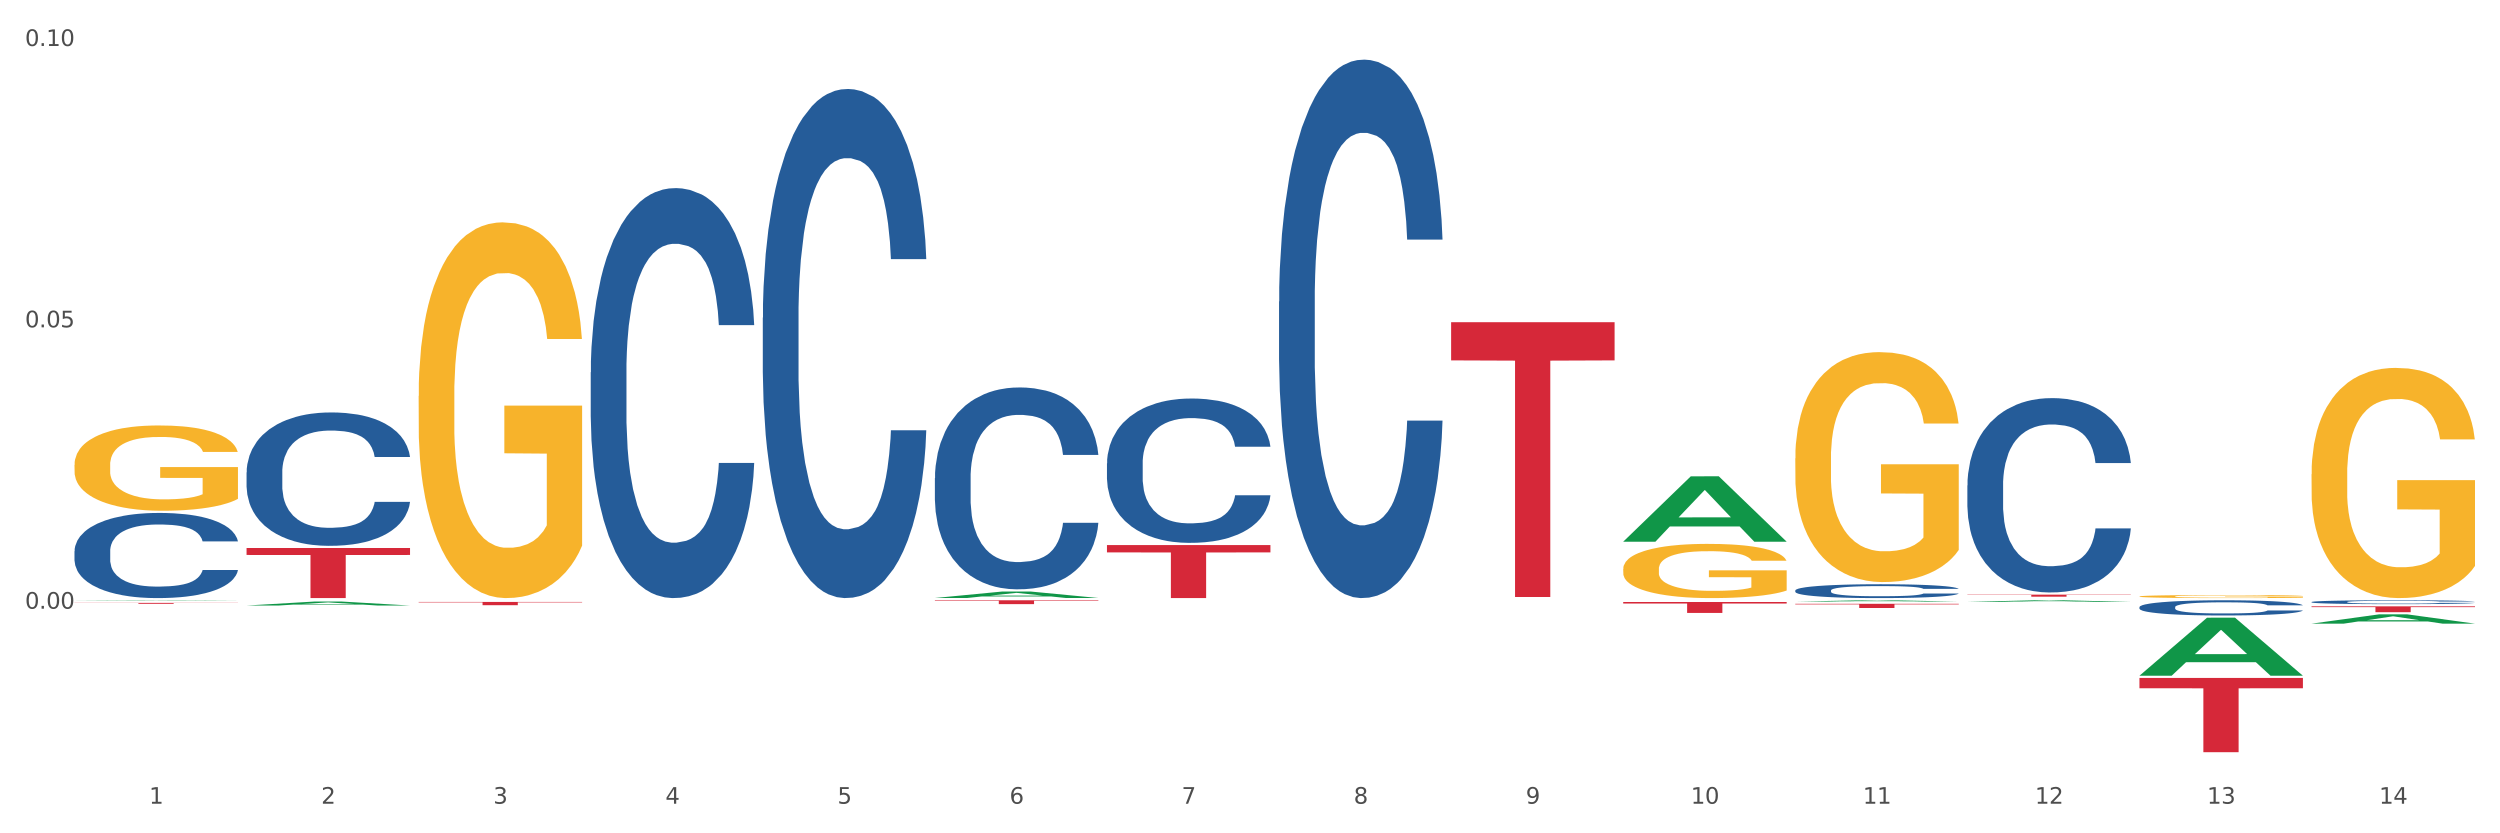 <?xml version="1.0" encoding="utf-8" standalone="no"?>
<!DOCTYPE svg PUBLIC "-//W3C//DTD SVG 1.1//EN"
  "http://www.w3.org/Graphics/SVG/1.1/DTD/svg11.dtd">
<svg xmlns:xlink="http://www.w3.org/1999/xlink" width="1080pt" height="360pt" viewBox="0 0 1080 360" xmlns="http://www.w3.org/2000/svg" version="1.1">
 <rect x="0" y="0" width="1080" height="360" fill="#333333" stroke="none"/>
 <defs>
  <style type="text/css">*{stroke-linejoin: round; stroke-linecap: butt}</style>
 </defs>
 <g id="figure_1">
  <g id="patch_1">
   <path d="M 0 360 
L 1080 360 
L 1080 0 
L 0 0 
z
" style="fill: #ffffff; stroke: #ffffff; stroke-linejoin: miter"/>
  </g>
  <g id="axes_1">
   <g id="matplotlib.axis_1">
    <g id="xtick_1">
     <g id="text_1">
      <!-- 1 -->
      <g style="fill: #4d4d4d" transform="translate(64.432 347.204) scale(0.096 -0.096)">
       <defs>
        <path id="DejaVuSans-31" d="M 794 531 
L 1825 531 
L 1825 4091 
L 703 3866 
L 703 4441 
L 1819 4666 
L 2450 4666 
L 2450 531 
L 3481 531 
L 3481 0 
L 794 0 
L 794 531 
z
" transform="scale(0.016)"/>
       </defs>
       <use xlink:href="#DejaVuSans-31"/>
      </g>
     </g>
    </g>
    <g id="xtick_2">
     <g id="text_2">
      <!-- 2 -->
      <g style="fill: #4d4d4d" transform="translate(138.771 347.204) scale(0.096 -0.096)">
       <defs>
        <path id="DejaVuSans-32" d="M 1228 531 
L 3431 531 
L 3431 0 
L 469 0 
L 469 531 
Q 828 903 1448 1529 
Q 2069 2156 2228 2338 
Q 2531 2678 2651 2914 
Q 2772 3150 2772 3378 
Q 2772 3750 2511 3984 
Q 2250 4219 1831 4219 
Q 1534 4219 1204 4116 
Q 875 4013 500 3803 
L 500 4441 
Q 881 4594 1212 4672 
Q 1544 4750 1819 4750 
Q 2544 4750 2975 4387 
Q 3406 4025 3406 3419 
Q 3406 3131 3298 2873 
Q 3191 2616 2906 2266 
Q 2828 2175 2409 1742 
Q 1991 1309 1228 531 
z
" transform="scale(0.016)"/>
       </defs>
       <use xlink:href="#DejaVuSans-32"/>
      </g>
     </g>
    </g>
    <g id="xtick_3">
     <g id="text_3">
      <!-- 3 -->
      <g style="fill: #4d4d4d" transform="translate(213.109 347.204) scale(0.096 -0.096)">
       <defs>
        <path id="DejaVuSans-33" d="M 2597 2516 
Q 3050 2419 3304 2112 
Q 3559 1806 3559 1356 
Q 3559 666 3084 287 
Q 2609 -91 1734 -91 
Q 1441 -91 1130 -33 
Q 819 25 488 141 
L 488 750 
Q 750 597 1062 519 
Q 1375 441 1716 441 
Q 2309 441 2620 675 
Q 2931 909 2931 1356 
Q 2931 1769 2642 2001 
Q 2353 2234 1838 2234 
L 1294 2234 
L 1294 2753 
L 1863 2753 
Q 2328 2753 2575 2939 
Q 2822 3125 2822 3475 
Q 2822 3834 2567 4026 
Q 2313 4219 1838 4219 
Q 1578 4219 1281 4162 
Q 984 4106 628 3988 
L 628 4550 
Q 988 4650 1302 4700 
Q 1616 4750 1894 4750 
Q 2613 4750 3031 4423 
Q 3450 4097 3450 3541 
Q 3450 3153 3228 2886 
Q 3006 2619 2597 2516 
z
" transform="scale(0.016)"/>
       </defs>
       <use xlink:href="#DejaVuSans-33"/>
      </g>
     </g>
    </g>
    <g id="xtick_4">
     <g id="text_4">
      <!-- 4 -->
      <g style="fill: #4d4d4d" transform="translate(287.448 347.204) scale(0.096 -0.096)">
       <defs>
        <path id="DejaVuSans-34" d="M 2419 4116 
L 825 1625 
L 2419 1625 
L 2419 4116 
z
M 2253 4666 
L 3047 4666 
L 3047 1625 
L 3713 1625 
L 3713 1100 
L 3047 1100 
L 3047 0 
L 2419 0 
L 2419 1100 
L 313 1100 
L 313 1709 
L 2253 4666 
z
" transform="scale(0.016)"/>
       </defs>
       <use xlink:href="#DejaVuSans-34"/>
      </g>
     </g>
    </g>
    <g id="xtick_5">
     <g id="text_5">
      <!-- 5 -->
      <g style="fill: #4d4d4d" transform="translate(361.787 347.204) scale(0.096 -0.096)">
       <defs>
        <path id="DejaVuSans-35" d="M 691 4666 
L 3169 4666 
L 3169 4134 
L 1269 4134 
L 1269 2991 
Q 1406 3038 1543 3061 
Q 1681 3084 1819 3084 
Q 2600 3084 3056 2656 
Q 3513 2228 3513 1497 
Q 3513 744 3044 326 
Q 2575 -91 1722 -91 
Q 1428 -91 1123 -41 
Q 819 9 494 109 
L 494 744 
Q 775 591 1075 516 
Q 1375 441 1709 441 
Q 2250 441 2565 725 
Q 2881 1009 2881 1497 
Q 2881 1984 2565 2268 
Q 2250 2553 1709 2553 
Q 1456 2553 1204 2497 
Q 953 2441 691 2322 
L 691 4666 
z
" transform="scale(0.016)"/>
       </defs>
       <use xlink:href="#DejaVuSans-35"/>
      </g>
     </g>
    </g>
    <g id="xtick_6">
     <g id="text_6">
      <!-- 6 -->
      <g style="fill: #4d4d4d" transform="translate(436.125 347.204) scale(0.096 -0.096)">
       <defs>
        <path id="DejaVuSans-36" d="M 2113 2584 
Q 1688 2584 1439 2293 
Q 1191 2003 1191 1497 
Q 1191 994 1439 701 
Q 1688 409 2113 409 
Q 2538 409 2786 701 
Q 3034 994 3034 1497 
Q 3034 2003 2786 2293 
Q 2538 2584 2113 2584 
z
M 3366 4563 
L 3366 3988 
Q 3128 4100 2886 4159 
Q 2644 4219 2406 4219 
Q 1781 4219 1451 3797 
Q 1122 3375 1075 2522 
Q 1259 2794 1537 2939 
Q 1816 3084 2150 3084 
Q 2853 3084 3261 2657 
Q 3669 2231 3669 1497 
Q 3669 778 3244 343 
Q 2819 -91 2113 -91 
Q 1303 -91 875 529 
Q 447 1150 447 2328 
Q 447 3434 972 4092 
Q 1497 4750 2381 4750 
Q 2619 4750 2861 4703 
Q 3103 4656 3366 4563 
z
" transform="scale(0.016)"/>
       </defs>
       <use xlink:href="#DejaVuSans-36"/>
      </g>
     </g>
    </g>
    <g id="xtick_7">
     <g id="text_7">
      <!-- 7 -->
      <g style="fill: #4d4d4d" transform="translate(510.464 347.204) scale(0.096 -0.096)">
       <defs>
        <path id="DejaVuSans-37" d="M 525 4666 
L 3525 4666 
L 3525 4397 
L 1831 0 
L 1172 0 
L 2766 4134 
L 525 4134 
L 525 4666 
z
" transform="scale(0.016)"/>
       </defs>
       <use xlink:href="#DejaVuSans-37"/>
      </g>
     </g>
    </g>
    <g id="xtick_8">
     <g id="text_8">
      <!-- 8 -->
      <g style="fill: #4d4d4d" transform="translate(584.803 347.204) scale(0.096 -0.096)">
       <defs>
        <path id="DejaVuSans-38" d="M 2034 2216 
Q 1584 2216 1326 1975 
Q 1069 1734 1069 1313 
Q 1069 891 1326 650 
Q 1584 409 2034 409 
Q 2484 409 2743 651 
Q 3003 894 3003 1313 
Q 3003 1734 2745 1975 
Q 2488 2216 2034 2216 
z
M 1403 2484 
Q 997 2584 770 2862 
Q 544 3141 544 3541 
Q 544 4100 942 4425 
Q 1341 4750 2034 4750 
Q 2731 4750 3128 4425 
Q 3525 4100 3525 3541 
Q 3525 3141 3298 2862 
Q 3072 2584 2669 2484 
Q 3125 2378 3379 2068 
Q 3634 1759 3634 1313 
Q 3634 634 3220 271 
Q 2806 -91 2034 -91 
Q 1263 -91 848 271 
Q 434 634 434 1313 
Q 434 1759 690 2068 
Q 947 2378 1403 2484 
z
M 1172 3481 
Q 1172 3119 1398 2916 
Q 1625 2713 2034 2713 
Q 2441 2713 2670 2916 
Q 2900 3119 2900 3481 
Q 2900 3844 2670 4047 
Q 2441 4250 2034 4250 
Q 1625 4250 1398 4047 
Q 1172 3844 1172 3481 
z
" transform="scale(0.016)"/>
       </defs>
       <use xlink:href="#DejaVuSans-38"/>
      </g>
     </g>
    </g>
    <g id="xtick_9">
     <g id="text_9">
      <!-- 9 -->
      <g style="fill: #4d4d4d" transform="translate(659.142 347.204) scale(0.096 -0.096)">
       <defs>
        <path id="DejaVuSans-39" d="M 703 97 
L 703 672 
Q 941 559 1184 500 
Q 1428 441 1663 441 
Q 2288 441 2617 861 
Q 2947 1281 2994 2138 
Q 2813 1869 2534 1725 
Q 2256 1581 1919 1581 
Q 1219 1581 811 2004 
Q 403 2428 403 3163 
Q 403 3881 828 4315 
Q 1253 4750 1959 4750 
Q 2769 4750 3195 4129 
Q 3622 3509 3622 2328 
Q 3622 1225 3098 567 
Q 2575 -91 1691 -91 
Q 1453 -91 1209 -44 
Q 966 3 703 97 
z
M 1959 2075 
Q 2384 2075 2632 2365 
Q 2881 2656 2881 3163 
Q 2881 3666 2632 3958 
Q 2384 4250 1959 4250 
Q 1534 4250 1286 3958 
Q 1038 3666 1038 3163 
Q 1038 2656 1286 2365 
Q 1534 2075 1959 2075 
z
" transform="scale(0.016)"/>
       </defs>
       <use xlink:href="#DejaVuSans-39"/>
      </g>
     </g>
    </g>
    <g id="xtick_10">
     <g id="text_10">
      <!-- 10 -->
      <g style="fill: #4d4d4d" transform="translate(730.426 347.204) scale(0.096 -0.096)">
       <defs>
        <path id="DejaVuSans-30" d="M 2034 4250 
Q 1547 4250 1301 3770 
Q 1056 3291 1056 2328 
Q 1056 1369 1301 889 
Q 1547 409 2034 409 
Q 2525 409 2770 889 
Q 3016 1369 3016 2328 
Q 3016 3291 2770 3770 
Q 2525 4250 2034 4250 
z
M 2034 4750 
Q 2819 4750 3233 4129 
Q 3647 3509 3647 2328 
Q 3647 1150 3233 529 
Q 2819 -91 2034 -91 
Q 1250 -91 836 529 
Q 422 1150 422 2328 
Q 422 3509 836 4129 
Q 1250 4750 2034 4750 
z
" transform="scale(0.016)"/>
       </defs>
       <use xlink:href="#DejaVuSans-31"/>
       <use xlink:href="#DejaVuSans-30" transform="translate(63.623 0)"/>
      </g>
     </g>
    </g>
    <g id="xtick_11">
     <g id="text_11">
      <!-- 11 -->
      <g style="fill: #4d4d4d" transform="translate(804.765 347.204) scale(0.096 -0.096)">
       <use xlink:href="#DejaVuSans-31"/>
       <use xlink:href="#DejaVuSans-31" transform="translate(63.623 0)"/>
      </g>
     </g>
    </g>
    <g id="xtick_12">
     <g id="text_12">
      <!-- 12 -->
      <g style="fill: #4d4d4d" transform="translate(879.104 347.204) scale(0.096 -0.096)">
       <use xlink:href="#DejaVuSans-31"/>
       <use xlink:href="#DejaVuSans-32" transform="translate(63.623 0)"/>
      </g>
     </g>
    </g>
    <g id="xtick_13">
     <g id="text_13">
      <!-- 13 -->
      <g style="fill: #4d4d4d" transform="translate(953.442 347.204) scale(0.096 -0.096)">
       <use xlink:href="#DejaVuSans-31"/>
       <use xlink:href="#DejaVuSans-33" transform="translate(63.623 0)"/>
      </g>
     </g>
    </g>
    <g id="xtick_14">
     <g id="text_14">
      <!-- 14 -->
      <g style="fill: #4d4d4d" transform="translate(1027.781 347.204) scale(0.096 -0.096)">
       <use xlink:href="#DejaVuSans-31"/>
       <use xlink:href="#DejaVuSans-34" transform="translate(63.623 0)"/>
      </g>
     </g>
    </g>
    <g id="xtick_15"/>
    <g id="xtick_16"/>
    <g id="xtick_17"/>
    <g id="xtick_18"/>
    <g id="xtick_19"/>
    <g id="xtick_20"/>
    <g id="xtick_21"/>
    <g id="xtick_22"/>
    <g id="xtick_23"/>
    <g id="xtick_24"/>
    <g id="xtick_25"/>
    <g id="xtick_26"/>
    <g id="xtick_27"/>
   </g>
   <g id="matplotlib.axis_2">
    <g id="ytick_1">
     <g id="text_15">
      <!-- 0.00 -->
      <g style="fill: #4d4d4d" transform="translate(10.8 262.96) scale(0.096 -0.096)">
       <defs>
        <path id="DejaVuSans-2e" d="M 684 794 
L 1344 794 
L 1344 0 
L 684 0 
L 684 794 
z
" transform="scale(0.016)"/>
       </defs>
       <use xlink:href="#DejaVuSans-30"/>
       <use xlink:href="#DejaVuSans-2e" transform="translate(63.623 0)"/>
       <use xlink:href="#DejaVuSans-30" transform="translate(95.41 0)"/>
       <use xlink:href="#DejaVuSans-30" transform="translate(159.033 0)"/>
      </g>
     </g>
    </g>
    <g id="ytick_2">
     <g id="text_16">
      <!-- 0.05 -->
      <g style="fill: #4d4d4d" transform="translate(10.8 141.412) scale(0.096 -0.096)">
       <use xlink:href="#DejaVuSans-30"/>
       <use xlink:href="#DejaVuSans-2e" transform="translate(63.623 0)"/>
       <use xlink:href="#DejaVuSans-30" transform="translate(95.41 0)"/>
       <use xlink:href="#DejaVuSans-35" transform="translate(159.033 0)"/>
      </g>
     </g>
    </g>
    <g id="ytick_3">
     <g id="text_17">
      <!-- 0.10 -->
      <g style="fill: #4d4d4d" transform="translate(10.8 19.864) scale(0.096 -0.096)">
       <use xlink:href="#DejaVuSans-30"/>
       <use xlink:href="#DejaVuSans-2e" transform="translate(63.623 0)"/>
       <use xlink:href="#DejaVuSans-31" transform="translate(95.41 0)"/>
       <use xlink:href="#DejaVuSans-30" transform="translate(159.033 0)"/>
      </g>
     </g>
    </g>
    <g id="ytick_4"/>
    <g id="ytick_5"/>
    <g id="ytick_6"/>
   </g>
   <g id="PolyCollection_1">
    <path d="M 32.175 259.507 
L 32.248 259.507 
L 61.37 259.313 
L 73.456 259.312 
L 102.797 259.507 
L 88.818 259.507 
L 82.484 259.462 
L 52.415 259.462 
L 52.197 259.463 
L 46.081 259.507 
L 32.175 259.507 
L 32.175 259.507 
L 56.201 259.435 
L 78.698 259.435 
L 67.559 259.354 
L 67.413 259.354 
L 67.267 259.354 
L 56.128 259.435 
L 56.201 259.435 
L 32.175 259.507 
z
" clip-path="url(#p92a535128a)" style="fill: #109648"/>
    <path d="M 255.191 160.84 
L 255.275 160.678 
L 255.275 156.149 
L 255.525 150.002 
L 256.443 138.679 
L 257.612 130.106 
L 259.615 120.077 
L 260.701 115.872 
L 262.12 111.181 
L 265.041 103.578 
L 268.381 97.108 
L 270.718 93.549 
L 272.471 91.285 
L 276.394 87.241 
L 278.648 85.462 
L 280.986 84.006 
L 282.989 83.035 
L 286.328 81.903 
L 288.999 81.418 
L 292.088 81.256 
L 294.676 81.418 
L 298.098 82.065 
L 303.107 84.006 
L 305.027 85.138 
L 307.615 87.079 
L 310.286 89.667 
L 312.457 92.255 
L 314.961 95.976 
L 317.549 100.828 
L 320.053 106.975 
L 321.806 112.637 
L 323.225 118.622 
L 324.477 125.901 
L 325.396 133.827 
L 325.813 140.459 
L 310.537 140.459 
L 310.119 134.474 
L 309.284 128.003 
L 308.45 123.636 
L 307.531 120.077 
L 306.112 116.033 
L 304.86 113.445 
L 302.773 110.372 
L 300.853 108.431 
L 299.267 107.299 
L 297.347 106.328 
L 293.257 105.358 
L 290.335 105.358 
L 288.499 105.681 
L 286.245 106.49 
L 284.325 107.622 
L 282.071 109.563 
L 280.318 111.666 
L 278.565 114.416 
L 277.563 116.357 
L 276.06 119.916 
L 275.059 122.827 
L 273.723 127.842 
L 272.972 131.4 
L 271.636 140.62 
L 271.052 147.414 
L 270.801 152.105 
L 270.634 157.281 
L 270.634 182.515 
L 271.135 193.838 
L 271.553 198.691 
L 272.22 204.19 
L 273.473 211.307 
L 275.309 218.263 
L 277.229 223.277 
L 278.815 226.351 
L 280.318 228.615 
L 281.82 230.395 
L 283.657 232.012 
L 285.159 232.983 
L 287.413 233.953 
L 290.085 234.438 
L 292.172 234.438 
L 296.429 233.63 
L 298.349 232.821 
L 300.185 231.689 
L 302.189 229.909 
L 303.775 227.968 
L 304.693 226.512 
L 306.196 223.439 
L 307.364 220.204 
L 308.366 216.484 
L 309.034 213.249 
L 309.785 208.396 
L 310.37 202.896 
L 310.537 199.985 
L 325.813 199.985 
L 325.479 205.808 
L 324.895 211.469 
L 323.726 219.072 
L 322.808 223.439 
L 321.389 228.777 
L 319.886 233.306 
L 317.799 238.321 
L 315.879 242.041 
L 313.876 245.276 
L 311.705 248.188 
L 307.782 252.232 
L 306.363 253.364 
L 303.358 255.305 
L 301.02 256.437 
L 297.598 257.569 
L 294.092 258.217 
L 290.419 258.378 
L 287.163 258.055 
L 283.573 257.084 
L 281.32 256.114 
L 278.815 254.658 
L 275.893 252.393 
L 273.139 249.643 
L 270.551 246.408 
L 268.13 242.688 
L 265.876 238.482 
L 262.955 231.527 
L 260.784 224.733 
L 259.198 218.425 
L 258.113 213.087 
L 257.028 206.293 
L 256.443 201.602 
L 255.525 190.279 
L 255.191 179.765 
L 255.191 160.84 
z
" clip-path="url(#p92a535128a)" style="fill: #255c99"/>
    <path d="M 329.53 137.255 
L 329.613 137.054 
L 329.613 131.43 
L 329.864 123.798 
L 330.782 109.738 
L 331.951 99.093 
L 333.954 86.641 
L 335.039 81.418 
L 336.458 75.594 
L 339.38 66.154 
L 342.719 58.12 
L 345.057 53.701 
L 346.81 50.889 
L 350.733 45.868 
L 352.987 43.658 
L 355.324 41.851 
L 357.328 40.646 
L 360.667 39.24 
L 363.338 38.637 
L 366.427 38.436 
L 369.015 38.637 
L 372.437 39.441 
L 377.446 41.851 
L 379.366 43.257 
L 381.954 45.667 
L 384.625 48.881 
L 386.795 52.094 
L 389.3 56.714 
L 391.887 62.739 
L 394.392 70.372 
L 396.145 77.401 
L 397.564 84.833 
L 398.816 93.871 
L 399.734 103.713 
L 400.152 111.948 
L 384.875 111.948 
L 384.458 104.516 
L 383.623 96.482 
L 382.788 91.059 
L 381.87 86.641 
L 380.451 81.619 
L 379.199 78.406 
L 377.112 74.59 
L 375.192 72.179 
L 373.606 70.773 
L 371.686 69.568 
L 367.595 68.363 
L 364.674 68.363 
L 362.837 68.765 
L 360.583 69.769 
L 358.663 71.175 
L 356.41 73.585 
L 354.656 76.196 
L 352.903 79.611 
L 351.902 82.021 
L 350.399 86.44 
L 349.397 90.055 
L 348.062 96.281 
L 347.31 100.7 
L 345.975 112.149 
L 345.391 120.584 
L 345.14 126.409 
L 344.973 132.836 
L 344.973 164.169 
L 345.474 178.229 
L 345.891 184.254 
L 346.559 191.083 
L 347.811 199.921 
L 349.648 208.557 
L 351.568 214.784 
L 353.154 218.6 
L 354.656 221.412 
L 356.159 223.621 
L 357.996 225.629 
L 359.498 226.835 
L 361.752 228.04 
L 364.423 228.642 
L 366.51 228.642 
L 370.768 227.638 
L 372.688 226.634 
L 374.524 225.228 
L 376.528 223.018 
L 378.114 220.608 
L 379.032 218.801 
L 380.534 214.984 
L 381.703 210.967 
L 382.705 206.348 
L 383.373 202.331 
L 384.124 196.305 
L 384.708 189.476 
L 384.875 185.861 
L 400.152 185.861 
L 399.818 193.092 
L 399.233 200.121 
L 398.065 209.561 
L 397.146 214.984 
L 395.727 221.612 
L 394.225 227.236 
L 392.138 233.463 
L 390.218 238.082 
L 388.214 242.099 
L 386.044 245.715 
L 382.121 250.736 
L 380.701 252.142 
L 377.696 254.552 
L 375.359 255.958 
L 371.936 257.364 
L 368.43 258.167 
L 364.757 258.368 
L 361.502 257.966 
L 357.912 256.761 
L 355.658 255.556 
L 353.154 253.749 
L 350.232 250.937 
L 347.477 247.522 
L 344.89 243.505 
L 342.469 238.886 
L 340.215 233.664 
L 337.293 225.027 
L 335.123 216.591 
L 333.537 208.758 
L 332.452 202.13 
L 331.366 193.694 
L 330.782 187.869 
L 329.864 173.81 
L 329.53 160.755 
L 329.53 137.255 
z
" clip-path="url(#p92a535128a)" style="fill: #255c99"/>
    <path d="M 403.869 206.566 
L 403.952 206.487 
L 403.952 204.256 
L 404.202 201.23 
L 405.121 195.654 
L 406.289 191.433 
L 408.293 186.494 
L 409.378 184.424 
L 410.797 182.114 
L 413.719 178.37 
L 417.058 175.184 
L 419.395 173.432 
L 421.148 172.317 
L 425.072 170.325 
L 427.326 169.449 
L 429.663 168.732 
L 431.666 168.255 
L 435.006 167.697 
L 437.677 167.458 
L 440.766 167.378 
L 443.353 167.458 
L 446.776 167.777 
L 451.785 168.732 
L 453.704 169.29 
L 456.292 170.246 
L 458.964 171.52 
L 461.134 172.795 
L 463.638 174.627 
L 466.226 177.016 
L 468.73 180.043 
L 470.483 182.831 
L 471.903 185.778 
L 473.155 189.362 
L 474.073 193.265 
L 474.49 196.53 
L 459.214 196.53 
L 458.797 193.583 
L 457.962 190.397 
L 457.127 188.247 
L 456.209 186.494 
L 454.79 184.503 
L 453.538 183.229 
L 451.451 181.715 
L 449.531 180.76 
L 447.945 180.202 
L 446.025 179.724 
L 441.934 179.246 
L 439.012 179.246 
L 437.176 179.406 
L 434.922 179.804 
L 433.002 180.361 
L 430.748 181.317 
L 428.995 182.353 
L 427.242 183.707 
L 426.24 184.663 
L 424.738 186.415 
L 423.736 187.849 
L 422.401 190.318 
L 421.649 192.07 
L 420.314 196.61 
L 419.729 199.955 
L 419.479 202.265 
L 419.312 204.814 
L 419.312 217.239 
L 419.813 222.815 
L 420.23 225.204 
L 420.898 227.913 
L 422.15 231.417 
L 423.987 234.842 
L 425.907 237.311 
L 427.493 238.825 
L 428.995 239.94 
L 430.498 240.816 
L 432.334 241.612 
L 433.837 242.09 
L 436.091 242.568 
L 438.762 242.807 
L 440.849 242.807 
L 445.106 242.409 
L 447.026 242.011 
L 448.863 241.453 
L 450.866 240.577 
L 452.452 239.621 
L 453.371 238.904 
L 454.873 237.391 
L 456.042 235.798 
L 457.044 233.966 
L 457.711 232.373 
L 458.463 229.983 
L 459.047 227.275 
L 459.214 225.842 
L 474.49 225.842 
L 474.156 228.709 
L 473.572 231.497 
L 472.403 235.24 
L 471.485 237.391 
L 470.066 240.019 
L 468.563 242.25 
L 466.477 244.719 
L 464.557 246.551 
L 462.553 248.144 
L 460.383 249.577 
L 456.459 251.569 
L 455.04 252.126 
L 452.035 253.082 
L 449.698 253.64 
L 446.275 254.197 
L 442.769 254.516 
L 439.096 254.595 
L 435.84 254.436 
L 432.251 253.958 
L 429.997 253.48 
L 427.493 252.763 
L 424.571 251.648 
L 421.816 250.294 
L 419.228 248.701 
L 416.808 246.869 
L 414.554 244.798 
L 411.632 241.373 
L 409.462 238.028 
L 407.875 234.922 
L 406.79 232.293 
L 405.705 228.948 
L 405.121 226.638 
L 404.202 221.063 
L 403.869 215.885 
L 403.869 206.566 
z
" clip-path="url(#p92a535128a)" style="fill: #255c99"/>
    <path d="M 478.207 200.178 
L 478.291 200.121 
L 478.291 198.526 
L 478.541 196.362 
L 479.459 192.376 
L 480.628 189.357 
L 482.632 185.826 
L 483.717 184.345 
L 485.136 182.694 
L 488.058 180.017 
L 491.397 177.739 
L 493.734 176.486 
L 495.487 175.688 
L 499.41 174.265 
L 501.664 173.638 
L 504.002 173.126 
L 506.005 172.784 
L 509.344 172.385 
L 512.016 172.214 
L 515.104 172.157 
L 517.692 172.214 
L 521.115 172.442 
L 526.123 173.126 
L 528.043 173.524 
L 530.631 174.208 
L 533.302 175.119 
L 535.473 176.03 
L 537.977 177.34 
L 540.565 179.049 
L 543.069 181.213 
L 544.822 183.206 
L 546.241 185.313 
L 547.493 187.876 
L 548.412 190.667 
L 548.829 193.002 
L 533.553 193.002 
L 533.135 190.895 
L 532.301 188.617 
L 531.466 187.079 
L 530.548 185.826 
L 529.128 184.402 
L 527.876 183.491 
L 525.789 182.409 
L 523.869 181.725 
L 522.283 181.327 
L 520.363 180.985 
L 516.273 180.643 
L 513.351 180.643 
L 511.515 180.757 
L 509.261 181.042 
L 507.341 181.441 
L 505.087 182.124 
L 503.334 182.864 
L 501.581 183.833 
L 500.579 184.516 
L 499.077 185.769 
L 498.075 186.794 
L 496.739 188.56 
L 495.988 189.813 
L 494.652 193.059 
L 494.068 195.451 
L 493.818 197.103 
L 493.651 198.925 
L 493.651 207.81 
L 494.151 211.796 
L 494.569 213.505 
L 495.237 215.441 
L 496.489 217.947 
L 498.325 220.396 
L 500.245 222.162 
L 501.831 223.244 
L 503.334 224.041 
L 504.837 224.668 
L 506.673 225.237 
L 508.176 225.579 
L 510.429 225.921 
L 513.101 226.092 
L 515.188 226.092 
L 519.445 225.807 
L 521.365 225.522 
L 523.202 225.123 
L 525.205 224.497 
L 526.791 223.813 
L 527.709 223.301 
L 529.212 222.219 
L 530.381 221.08 
L 531.382 219.77 
L 532.05 218.631 
L 532.801 216.922 
L 533.386 214.986 
L 533.553 213.961 
L 548.829 213.961 
L 548.495 216.011 
L 547.911 218.004 
L 546.742 220.681 
L 545.824 222.219 
L 544.405 224.098 
L 542.902 225.693 
L 540.815 227.458 
L 538.895 228.768 
L 536.892 229.907 
L 534.721 230.933 
L 530.798 232.356 
L 529.379 232.755 
L 526.374 233.438 
L 524.036 233.837 
L 520.614 234.236 
L 517.108 234.464 
L 513.435 234.521 
L 510.179 234.407 
L 506.59 234.065 
L 504.336 233.723 
L 501.831 233.211 
L 498.91 232.413 
L 496.155 231.445 
L 493.567 230.306 
L 491.146 228.996 
L 488.892 227.515 
L 485.971 225.066 
L 483.8 222.674 
L 482.214 220.453 
L 481.129 218.574 
L 480.044 216.182 
L 479.459 214.53 
L 478.541 210.543 
L 478.207 206.842 
L 478.207 200.178 
z
" clip-path="url(#p92a535128a)" style="fill: #255c99"/>
    <path d="M 552.546 130.279 
L 552.629 130.066 
L 552.629 124.118 
L 552.88 116.045 
L 553.798 101.175 
L 554.967 89.916 
L 556.97 76.744 
L 558.055 71.221 
L 559.475 65.06 
L 562.396 55.076 
L 565.735 46.578 
L 568.073 41.905 
L 569.826 38.931 
L 573.749 33.62 
L 576.003 31.283 
L 578.34 29.371 
L 580.344 28.096 
L 583.683 26.609 
L 586.354 25.972 
L 589.443 25.759 
L 592.031 25.972 
L 595.453 26.822 
L 600.462 29.371 
L 602.382 30.858 
L 604.97 33.407 
L 607.641 36.806 
L 609.811 40.205 
L 612.316 45.091 
L 614.903 51.464 
L 617.408 59.537 
L 619.161 66.972 
L 620.58 74.832 
L 621.832 84.392 
L 622.75 94.802 
L 623.168 103.512 
L 607.891 103.512 
L 607.474 95.651 
L 606.639 87.154 
L 605.804 81.418 
L 604.886 76.744 
L 603.467 71.434 
L 602.215 68.035 
L 600.128 63.998 
L 598.208 61.449 
L 596.622 59.962 
L 594.702 58.687 
L 590.612 57.413 
L 587.69 57.413 
L 585.853 57.838 
L 583.6 58.9 
L 581.68 60.387 
L 579.426 62.936 
L 577.673 65.698 
L 575.92 69.309 
L 574.918 71.858 
L 573.415 76.532 
L 572.414 80.356 
L 571.078 86.941 
L 570.327 91.615 
L 568.991 103.724 
L 568.407 112.646 
L 568.156 118.807 
L 567.989 125.605 
L 567.989 158.745 
L 568.49 173.616 
L 568.908 179.989 
L 569.575 187.212 
L 570.827 196.559 
L 572.664 205.694 
L 574.584 212.279 
L 576.17 216.316 
L 577.673 219.29 
L 579.175 221.627 
L 581.012 223.751 
L 582.514 225.026 
L 584.768 226.3 
L 587.439 226.938 
L 589.526 226.938 
L 593.784 225.875 
L 595.704 224.813 
L 597.54 223.326 
L 599.544 220.989 
L 601.13 218.44 
L 602.048 216.528 
L 603.551 212.492 
L 604.719 208.243 
L 605.721 203.357 
L 606.389 199.108 
L 607.14 192.735 
L 607.724 185.512 
L 607.891 181.688 
L 623.168 181.688 
L 622.834 189.336 
L 622.249 196.771 
L 621.081 206.756 
L 620.163 212.492 
L 618.743 219.502 
L 617.241 225.45 
L 615.154 232.036 
L 613.234 236.922 
L 611.23 241.171 
L 609.06 244.995 
L 605.137 250.306 
L 603.718 251.793 
L 600.712 254.342 
L 598.375 255.829 
L 594.952 257.316 
L 591.446 258.166 
L 587.773 258.378 
L 584.518 257.953 
L 580.928 256.679 
L 578.674 255.404 
L 576.17 253.492 
L 573.248 250.518 
L 570.494 246.907 
L 567.906 242.658 
L 565.485 237.772 
L 563.231 232.248 
L 560.309 223.114 
L 558.139 214.191 
L 556.553 205.906 
L 555.468 198.896 
L 554.382 189.973 
L 553.798 183.813 
L 552.88 168.942 
L 552.546 155.134 
L 552.546 130.279 
z
" clip-path="url(#p92a535128a)" style="fill: #255c99"/>
    <path d="M 775.562 255.08 
L 775.646 255.074 
L 775.646 254.921 
L 775.896 254.713 
L 776.814 254.33 
L 777.983 254.04 
L 779.986 253.701 
L 781.072 253.559 
L 782.491 253.4 
L 785.412 253.143 
L 788.752 252.924 
L 791.089 252.804 
L 792.842 252.727 
L 796.765 252.591 
L 799.019 252.531 
L 801.357 252.481 
L 803.36 252.448 
L 806.699 252.41 
L 809.37 252.394 
L 812.459 252.388 
L 815.047 252.394 
L 818.469 252.416 
L 823.478 252.481 
L 825.398 252.52 
L 827.986 252.585 
L 830.657 252.673 
L 832.828 252.76 
L 835.332 252.886 
L 837.92 253.05 
L 840.424 253.258 
L 842.177 253.45 
L 843.596 253.652 
L 844.848 253.898 
L 845.766 254.166 
L 846.184 254.39 
L 830.908 254.39 
L 830.49 254.188 
L 829.655 253.969 
L 828.821 253.821 
L 827.902 253.701 
L 826.483 253.564 
L 825.231 253.477 
L 823.144 253.373 
L 821.224 253.307 
L 819.638 253.269 
L 817.718 253.236 
L 813.628 253.203 
L 810.706 253.203 
L 808.87 253.214 
L 806.616 253.242 
L 804.696 253.28 
L 802.442 253.346 
L 800.689 253.417 
L 798.936 253.51 
L 797.934 253.575 
L 796.431 253.696 
L 795.43 253.794 
L 794.094 253.964 
L 793.343 254.084 
L 792.007 254.396 
L 791.423 254.626 
L 791.172 254.784 
L 791.005 254.959 
L 791.005 255.813 
L 791.506 256.196 
L 791.924 256.36 
L 792.591 256.546 
L 793.844 256.786 
L 795.68 257.022 
L 797.6 257.191 
L 799.186 257.295 
L 800.689 257.372 
L 802.191 257.432 
L 804.028 257.487 
L 805.53 257.519 
L 807.784 257.552 
L 810.456 257.569 
L 812.543 257.569 
L 816.8 257.541 
L 818.72 257.514 
L 820.556 257.476 
L 822.56 257.415 
L 824.146 257.35 
L 825.064 257.301 
L 826.567 257.197 
L 827.735 257.087 
L 828.737 256.961 
L 829.405 256.852 
L 830.156 256.688 
L 830.741 256.502 
L 830.908 256.403 
L 846.184 256.403 
L 845.85 256.6 
L 845.266 256.792 
L 844.097 257.049 
L 843.179 257.197 
L 841.76 257.377 
L 840.257 257.53 
L 838.17 257.7 
L 836.25 257.826 
L 834.247 257.935 
L 832.076 258.034 
L 828.153 258.17 
L 826.734 258.209 
L 823.728 258.274 
L 821.391 258.313 
L 817.969 258.351 
L 814.463 258.373 
L 810.79 258.378 
L 807.534 258.367 
L 803.944 258.335 
L 801.69 258.302 
L 799.186 258.252 
L 796.264 258.176 
L 793.51 258.083 
L 790.922 257.973 
L 788.501 257.848 
L 786.247 257.705 
L 783.325 257.47 
L 781.155 257.24 
L 779.569 257.027 
L 778.484 256.847 
L 777.399 256.617 
L 776.814 256.458 
L 775.896 256.075 
L 775.562 255.72 
L 775.562 255.08 
z
" clip-path="url(#p92a535128a)" style="fill: #255c99"/>
    <path d="M 849.901 209.711 
L 849.984 209.634 
L 849.984 207.487 
L 850.235 204.573 
L 851.153 199.205 
L 852.322 195.141 
L 854.325 190.387 
L 855.41 188.393 
L 856.829 186.169 
L 859.751 182.565 
L 863.09 179.497 
L 865.428 177.81 
L 867.181 176.737 
L 871.104 174.819 
L 873.358 173.976 
L 875.695 173.286 
L 877.699 172.826 
L 881.038 172.289 
L 883.709 172.059 
L 886.798 171.982 
L 889.386 172.059 
L 892.808 172.366 
L 897.817 173.286 
L 899.737 173.823 
L 902.325 174.743 
L 904.996 175.97 
L 907.166 177.197 
L 909.671 178.96 
L 912.258 181.261 
L 914.763 184.175 
L 916.516 186.859 
L 917.935 189.696 
L 919.187 193.147 
L 920.105 196.905 
L 920.523 200.049 
L 905.246 200.049 
L 904.829 197.211 
L 903.994 194.144 
L 903.159 192.074 
L 902.241 190.387 
L 900.822 188.469 
L 899.57 187.242 
L 897.483 185.785 
L 895.563 184.865 
L 893.977 184.328 
L 892.057 183.868 
L 887.966 183.408 
L 885.045 183.408 
L 883.208 183.562 
L 880.954 183.945 
L 879.034 184.482 
L 876.78 185.402 
L 875.027 186.399 
L 873.274 187.703 
L 872.273 188.623 
L 870.77 190.31 
L 869.768 191.69 
L 868.433 194.067 
L 867.681 195.754 
L 866.346 200.126 
L 865.761 203.346 
L 865.511 205.57 
L 865.344 208.024 
L 865.344 219.987 
L 865.845 225.355 
L 866.262 227.655 
L 866.93 230.263 
L 868.182 233.637 
L 870.019 236.934 
L 871.939 239.312 
L 873.525 240.769 
L 875.027 241.842 
L 876.53 242.686 
L 878.367 243.453 
L 879.869 243.913 
L 882.123 244.373 
L 884.794 244.603 
L 886.881 244.603 
L 891.139 244.219 
L 893.059 243.836 
L 894.895 243.299 
L 896.899 242.456 
L 898.485 241.535 
L 899.403 240.845 
L 900.905 239.388 
L 902.074 237.855 
L 903.076 236.091 
L 903.744 234.557 
L 904.495 232.257 
L 905.079 229.649 
L 905.246 228.269 
L 920.523 228.269 
L 920.189 231.03 
L 919.604 233.714 
L 918.436 237.318 
L 917.517 239.388 
L 916.098 241.919 
L 914.596 244.066 
L 912.509 246.443 
L 910.589 248.207 
L 908.585 249.741 
L 906.415 251.121 
L 902.491 253.038 
L 901.072 253.575 
L 898.067 254.495 
L 895.73 255.032 
L 892.307 255.569 
L 888.801 255.876 
L 885.128 255.952 
L 881.873 255.799 
L 878.283 255.339 
L 876.029 254.879 
L 873.525 254.188 
L 870.603 253.115 
L 867.848 251.811 
L 865.261 250.278 
L 862.84 248.514 
L 860.586 246.52 
L 857.664 243.223 
L 855.494 240.002 
L 853.908 237.011 
L 852.823 234.48 
L 851.737 231.26 
L 851.153 229.036 
L 850.235 223.668 
L 849.901 218.683 
L 849.901 209.711 
z
" clip-path="url(#p92a535128a)" style="fill: #255c99"/>
    <path d="M 32.175 200.827 
L 32.258 200.793 
L 32.258 199.581 
L 32.425 198.538 
L 33.259 196.014 
L 34.51 193.927 
L 35.427 192.816 
L 36.344 191.907 
L 37.428 190.999 
L 38.762 190.056 
L 41.18 188.676 
L 42.681 187.969 
L 44.515 187.229 
L 47.85 186.152 
L 50.268 185.546 
L 52.77 185.041 
L 56.855 184.435 
L 59.523 184.166 
L 62.358 183.964 
L 65.777 183.829 
L 68.361 183.796 
L 74.031 183.897 
L 78.867 184.2 
L 81.202 184.435 
L 84.203 184.839 
L 85.788 185.108 
L 88.372 185.647 
L 91.04 186.354 
L 92.875 186.96 
L 95.626 188.104 
L 97.711 189.248 
L 99.628 190.662 
L 100.629 191.638 
L 101.379 192.547 
L 102.046 193.59 
L 102.713 195.24 
L 87.705 195.24 
L 87.122 194.062 
L 86.204 192.951 
L 84.87 191.874 
L 83.703 191.201 
L 81.702 190.359 
L 79.868 189.821 
L 77.95 189.417 
L 75.615 189.08 
L 73.781 188.912 
L 71.196 188.777 
L 66.11 188.811 
L 62.692 189.08 
L 60.357 189.417 
L 58.856 189.72 
L 57.522 190.056 
L 56.021 190.527 
L 54.27 191.234 
L 53.02 191.874 
L 51.769 192.682 
L 50.768 193.489 
L 49.851 194.432 
L 49.101 195.442 
L 48.517 196.485 
L 48.017 197.764 
L 47.6 199.884 
L 47.6 204.496 
L 47.767 205.539 
L 48.184 206.919 
L 48.684 207.962 
L 49.518 209.208 
L 50.268 210.049 
L 51.686 211.261 
L 53.27 212.271 
L 54.52 212.91 
L 55.771 213.449 
L 57.939 214.189 
L 60.357 214.795 
L 62.441 215.165 
L 65.276 215.502 
L 67.194 215.636 
L 68.862 215.704 
L 72.947 215.704 
L 75.865 215.603 
L 79.117 215.367 
L 81.619 215.064 
L 83.703 214.694 
L 86.038 214.088 
L 87.538 213.516 
L 87.538 206.481 
L 69.195 206.448 
L 69.195 201.769 
L 102.797 201.769 
L 102.797 215.502 
L 101.379 216.209 
L 99.795 216.848 
L 98.128 217.42 
L 95.626 218.127 
L 92.625 218.8 
L 89.956 219.271 
L 87.122 219.675 
L 83.786 220.046 
L 79.451 220.382 
L 76.783 220.517 
L 73.447 220.618 
L 69.529 220.651 
L 66.11 220.584 
L 62.775 220.416 
L 59.273 220.113 
L 55.855 219.675 
L 53.27 219.238 
L 50.685 218.699 
L 47.934 217.992 
L 45.766 217.319 
L 44.098 216.713 
L 42.264 215.939 
L 40.263 214.93 
L 38.762 214.021 
L 37.428 213.078 
L 36.01 211.867 
L 35.01 210.823 
L 34.009 209.511 
L 33.426 208.535 
L 32.759 207.02 
L 32.258 204.899 
L 32.175 200.827 
z
" clip-path="url(#p92a535128a)" style="fill: #f7b32b"/>
    <path d="M 998.578 260.068 
L 998.662 260.066 
L 998.662 260.023 
L 998.912 259.965 
L 999.83 259.857 
L 1000.999 259.776 
L 1003.003 259.681 
L 1004.088 259.641 
L 1005.507 259.596 
L 1008.429 259.524 
L 1011.768 259.463 
L 1014.105 259.429 
L 1015.858 259.408 
L 1019.781 259.369 
L 1022.035 259.352 
L 1024.373 259.339 
L 1026.376 259.329 
L 1029.715 259.319 
L 1032.387 259.314 
L 1035.475 259.312 
L 1038.063 259.314 
L 1041.486 259.32 
L 1046.494 259.339 
L 1048.414 259.349 
L 1051.002 259.368 
L 1053.673 259.392 
L 1055.844 259.417 
L 1058.348 259.452 
L 1060.936 259.498 
L 1063.44 259.557 
L 1065.193 259.61 
L 1066.612 259.667 
L 1067.864 259.736 
L 1068.783 259.811 
L 1069.2 259.874 
L 1053.924 259.874 
L 1053.506 259.817 
L 1052.671 259.756 
L 1051.837 259.715 
L 1050.918 259.681 
L 1049.499 259.642 
L 1048.247 259.618 
L 1046.16 259.589 
L 1044.24 259.57 
L 1042.654 259.56 
L 1040.734 259.55 
L 1036.644 259.541 
L 1033.722 259.541 
L 1031.886 259.544 
L 1029.632 259.552 
L 1027.712 259.563 
L 1025.458 259.581 
L 1023.705 259.601 
L 1021.952 259.627 
L 1020.95 259.646 
L 1019.448 259.679 
L 1018.446 259.707 
L 1017.11 259.755 
L 1016.359 259.788 
L 1015.023 259.876 
L 1014.439 259.94 
L 1014.188 259.985 
L 1014.022 260.034 
L 1014.022 260.273 
L 1014.522 260.381 
L 1014.94 260.427 
L 1015.608 260.479 
L 1016.86 260.547 
L 1018.696 260.613 
L 1020.616 260.66 
L 1022.202 260.689 
L 1023.705 260.711 
L 1025.207 260.728 
L 1027.044 260.743 
L 1028.547 260.752 
L 1030.8 260.761 
L 1033.472 260.766 
L 1035.559 260.766 
L 1039.816 260.758 
L 1041.736 260.751 
L 1043.572 260.74 
L 1045.576 260.723 
L 1047.162 260.705 
L 1048.08 260.691 
L 1049.583 260.662 
L 1050.752 260.631 
L 1051.753 260.596 
L 1052.421 260.565 
L 1053.172 260.519 
L 1053.757 260.467 
L 1053.924 260.439 
L 1069.2 260.439 
L 1068.866 260.494 
L 1068.282 260.548 
L 1067.113 260.62 
L 1066.195 260.662 
L 1064.776 260.712 
L 1063.273 260.755 
L 1061.186 260.803 
L 1059.266 260.838 
L 1057.263 260.869 
L 1055.092 260.897 
L 1051.169 260.935 
L 1049.75 260.946 
L 1046.745 260.964 
L 1044.407 260.975 
L 1040.985 260.986 
L 1037.479 260.992 
L 1033.806 260.993 
L 1030.55 260.99 
L 1026.96 260.981 
L 1024.707 260.972 
L 1022.202 260.958 
L 1019.281 260.936 
L 1016.526 260.91 
L 1013.938 260.88 
L 1011.517 260.844 
L 1009.263 260.804 
L 1006.342 260.738 
L 1004.171 260.674 
L 1002.585 260.614 
L 1001.5 260.563 
L 1000.415 260.499 
L 999.83 260.454 
L 998.912 260.347 
L 998.578 260.247 
L 998.578 260.068 
z
" clip-path="url(#p92a535128a)" style="fill: #255c99"/>
    <path d="M 998.578 261.927 
L 1069.2 261.927 
L 1069.2 262.279 
L 1041.42 262.281 
L 1041.42 264.456 
L 1026.191 264.456 
L 1026.191 262.281 
L 998.578 262.279 
L 998.578 261.93 
L 998.578 261.927 
z
" clip-path="url(#p92a535128a)" style="fill: #d62839"/>
    <path d="M 924.24 292.862 
L 994.861 292.862 
L 994.861 297.321 
L 967.081 297.351 
L 967.081 324.95 
L 951.852 324.95 
L 951.852 297.351 
L 924.24 297.321 
L 924.24 292.892 
L 924.24 292.862 
z
" clip-path="url(#p92a535128a)" style="fill: #d62839"/>
    <path d="M 849.901 256.886 
L 920.523 256.886 
L 920.523 257.009 
L 892.742 257.01 
L 892.742 257.77 
L 877.514 257.77 
L 877.514 257.01 
L 849.901 257.009 
L 849.901 256.887 
L 849.901 256.886 
z
" clip-path="url(#p92a535128a)" style="fill: #d62839"/>
    <path d="M 775.562 260.833 
L 846.184 260.833 
L 846.184 261.087 
L 818.404 261.088 
L 818.404 262.66 
L 803.175 262.66 
L 803.175 261.088 
L 775.562 261.087 
L 775.562 260.835 
L 775.562 260.833 
z
" clip-path="url(#p92a535128a)" style="fill: #d62839"/>
    <path d="M 701.223 260.065 
L 771.845 260.065 
L 771.845 260.721 
L 744.065 260.726 
L 744.065 264.788 
L 728.836 264.788 
L 728.836 260.726 
L 701.223 260.721 
L 701.223 260.069 
L 701.223 260.065 
z
" clip-path="url(#p92a535128a)" style="fill: #d62839"/>
    <path d="M 626.885 139.187 
L 697.506 139.187 
L 697.506 155.686 
L 669.726 155.797 
L 669.726 257.91 
L 654.497 257.91 
L 654.497 155.797 
L 626.885 155.686 
L 626.885 139.298 
L 626.885 139.187 
z
" clip-path="url(#p92a535128a)" style="fill: #d62839"/>
    <path d="M 478.207 235.455 
L 548.829 235.455 
L 548.829 238.64 
L 521.049 238.662 
L 521.049 258.378 
L 505.82 258.378 
L 505.82 238.662 
L 478.207 238.64 
L 478.207 235.476 
L 478.207 235.455 
z
" clip-path="url(#p92a535128a)" style="fill: #d62839"/>
    <path d="M 403.869 259.312 
L 474.49 259.312 
L 474.49 259.544 
L 446.71 259.546 
L 446.71 260.98 
L 431.481 260.98 
L 431.481 259.546 
L 403.869 259.544 
L 403.869 259.314 
L 403.869 259.312 
z
" clip-path="url(#p92a535128a)" style="fill: #d62839"/>
    <path d="M 180.852 260.028 
L 251.474 260.028 
L 251.474 260.226 
L 223.694 260.227 
L 223.694 261.453 
L 208.465 261.453 
L 208.465 260.227 
L 180.852 260.226 
L 180.852 260.029 
L 180.852 260.028 
z
" clip-path="url(#p92a535128a)" style="fill: #d62839"/>
    <path d="M 106.514 236.736 
L 177.135 236.736 
L 177.135 239.744 
L 149.355 239.764 
L 149.355 258.378 
L 134.126 258.378 
L 134.126 239.764 
L 106.514 239.744 
L 106.514 236.757 
L 106.514 236.736 
z
" clip-path="url(#p92a535128a)" style="fill: #d62839"/>
    <path d="M 32.175 260.442 
L 102.797 260.442 
L 102.797 260.498 
L 75.017 260.498 
L 75.017 260.847 
L 59.788 260.847 
L 59.788 260.498 
L 32.175 260.498 
L 32.175 260.442 
L 32.175 260.442 
z
" clip-path="url(#p92a535128a)" style="fill: #d62839"/>
    <path d="M 998.578 204.884 
L 998.662 204.793 
L 998.662 201.523 
L 998.828 198.708 
L 999.662 191.896 
L 1000.913 186.265 
L 1001.83 183.268 
L 1002.747 180.816 
L 1003.831 178.364 
L 1005.165 175.821 
L 1007.583 172.097 
L 1009.084 170.19 
L 1010.918 168.191 
L 1014.253 165.285 
L 1016.671 163.65 
L 1019.173 162.288 
L 1023.258 160.653 
L 1025.926 159.927 
L 1028.761 159.382 
L 1032.18 159.018 
L 1034.765 158.928 
L 1040.434 159.2 
L 1045.27 160.017 
L 1047.605 160.653 
L 1050.607 161.743 
L 1052.191 162.47 
L 1054.775 163.923 
L 1057.444 165.83 
L 1059.278 167.465 
L 1062.029 170.553 
L 1064.114 173.641 
L 1066.032 177.455 
L 1067.032 180.089 
L 1067.783 182.541 
L 1068.45 185.357 
L 1069.117 189.807 
L 1054.108 189.807 
L 1053.525 186.628 
L 1052.608 183.631 
L 1051.274 180.725 
L 1050.106 178.908 
L 1048.105 176.638 
L 1046.271 175.185 
L 1044.353 174.095 
L 1042.019 173.187 
L 1040.184 172.733 
L 1037.599 172.369 
L 1032.513 172.46 
L 1029.095 173.187 
L 1026.76 174.095 
L 1025.259 174.912 
L 1023.925 175.821 
L 1022.425 177.092 
L 1020.674 178.999 
L 1019.423 180.725 
L 1018.172 182.905 
L 1017.172 185.084 
L 1016.255 187.627 
L 1015.504 190.352 
L 1014.92 193.168 
L 1014.42 196.619 
L 1014.003 202.341 
L 1014.003 214.783 
L 1014.17 217.599 
L 1014.587 221.323 
L 1015.087 224.138 
L 1015.921 227.499 
L 1016.671 229.769 
L 1018.089 233.039 
L 1019.673 235.763 
L 1020.924 237.489 
L 1022.174 238.942 
L 1024.342 240.94 
L 1026.76 242.575 
L 1028.845 243.574 
L 1031.68 244.482 
L 1033.597 244.846 
L 1035.265 245.027 
L 1039.35 245.027 
L 1042.269 244.755 
L 1045.52 244.119 
L 1048.022 243.302 
L 1050.106 242.303 
L 1052.441 240.668 
L 1053.942 239.124 
L 1053.942 220.142 
L 1035.598 220.051 
L 1035.598 207.427 
L 1069.2 207.427 
L 1069.2 244.482 
L 1067.783 246.39 
L 1066.198 248.115 
L 1064.531 249.659 
L 1062.029 251.567 
L 1059.028 253.383 
L 1056.36 254.655 
L 1053.525 255.744 
L 1050.19 256.743 
L 1045.854 257.652 
L 1043.186 258.015 
L 1039.851 258.287 
L 1035.932 258.378 
L 1032.513 258.197 
L 1029.178 257.743 
L 1025.676 256.925 
L 1022.258 255.744 
L 1019.673 254.564 
L 1017.088 253.111 
L 1014.337 251.203 
L 1012.169 249.387 
L 1010.501 247.752 
L 1008.667 245.663 
L 1006.666 242.938 
L 1005.165 240.486 
L 1003.831 237.943 
L 1002.414 234.674 
L 1001.413 231.858 
L 1000.413 228.316 
L 999.829 225.682 
L 999.162 221.595 
L 998.662 215.873 
L 998.578 204.884 
z
" clip-path="url(#p92a535128a)" style="fill: #f7b32b"/>
    <path d="M 924.24 257.666 
L 924.323 257.665 
L 924.323 257.621 
L 924.49 257.584 
L 925.323 257.493 
L 926.574 257.418 
L 927.491 257.378 
L 928.408 257.346 
L 929.492 257.313 
L 930.826 257.279 
L 933.244 257.23 
L 934.745 257.204 
L 936.58 257.178 
L 939.915 257.139 
L 942.333 257.117 
L 944.834 257.099 
L 948.92 257.077 
L 951.588 257.068 
L 954.423 257.06 
L 957.841 257.055 
L 960.426 257.054 
L 966.096 257.058 
L 970.932 257.069 
L 973.266 257.077 
L 976.268 257.092 
L 977.852 257.101 
L 980.437 257.121 
L 983.105 257.146 
L 984.939 257.168 
L 987.691 257.209 
L 989.775 257.25 
L 991.693 257.301 
L 992.693 257.336 
L 993.444 257.369 
L 994.111 257.406 
L 994.778 257.465 
L 979.77 257.465 
L 979.186 257.423 
L 978.269 257.383 
L 976.935 257.344 
L 975.768 257.32 
L 973.766 257.29 
L 971.932 257.271 
L 970.014 257.256 
L 967.68 257.244 
L 965.845 257.238 
L 963.261 257.233 
L 958.175 257.234 
L 954.756 257.244 
L 952.422 257.256 
L 950.921 257.267 
L 949.587 257.279 
L 948.086 257.296 
L 946.335 257.321 
L 945.084 257.344 
L 943.834 257.373 
L 942.833 257.403 
L 941.916 257.436 
L 941.165 257.473 
L 940.582 257.51 
L 940.081 257.556 
L 939.665 257.632 
L 939.665 257.798 
L 939.831 257.835 
L 940.248 257.885 
L 940.749 257.922 
L 941.582 257.967 
L 942.333 257.997 
L 943.75 258.041 
L 945.334 258.077 
L 946.585 258.1 
L 947.836 258.12 
L 950.004 258.146 
L 952.422 258.168 
L 954.506 258.181 
L 957.341 258.193 
L 959.259 258.198 
L 960.926 258.201 
L 965.012 258.201 
L 967.93 258.197 
L 971.182 258.188 
L 973.683 258.178 
L 975.768 258.164 
L 978.102 258.142 
L 979.603 258.122 
L 979.603 257.869 
L 961.26 257.868 
L 961.26 257.7 
L 994.861 257.7 
L 994.861 258.193 
L 993.444 258.219 
L 991.86 258.242 
L 990.192 258.262 
L 987.691 258.288 
L 984.689 258.312 
L 982.021 258.329 
L 979.186 258.343 
L 975.851 258.357 
L 971.515 258.369 
L 968.847 258.373 
L 965.512 258.377 
L 961.593 258.378 
L 958.175 258.376 
L 954.84 258.37 
L 951.338 258.359 
L 947.919 258.343 
L 945.334 258.327 
L 942.75 258.308 
L 939.998 258.283 
L 937.83 258.259 
L 936.163 258.237 
L 934.328 258.209 
L 932.327 258.173 
L 930.826 258.14 
L 929.492 258.106 
L 928.075 258.063 
L 927.074 258.025 
L 926.074 257.978 
L 925.49 257.943 
L 924.823 257.889 
L 924.323 257.812 
L 924.24 257.666 
z
" clip-path="url(#p92a535128a)" style="fill: #f7b32b"/>
    <path d="M 775.562 198.018 
L 775.645 197.927 
L 775.645 194.661 
L 775.812 191.849 
L 776.646 185.045 
L 777.897 179.42 
L 778.814 176.426 
L 779.731 173.977 
L 780.815 171.527 
L 782.149 168.987 
L 784.567 165.267 
L 786.068 163.362 
L 787.902 161.366 
L 791.237 158.463 
L 793.655 156.83 
L 796.157 155.469 
L 800.242 153.836 
L 802.91 153.11 
L 805.745 152.566 
L 809.164 152.203 
L 811.748 152.112 
L 817.418 152.384 
L 822.254 153.201 
L 824.589 153.836 
L 827.59 154.925 
L 829.175 155.651 
L 831.759 157.102 
L 834.427 159.007 
L 836.262 160.64 
L 839.013 163.725 
L 841.098 166.809 
L 843.015 170.62 
L 844.016 173.251 
L 844.766 175.7 
L 845.433 178.513 
L 846.1 182.958 
L 831.092 182.958 
L 830.509 179.783 
L 829.592 176.789 
L 828.257 173.886 
L 827.09 172.071 
L 825.089 169.803 
L 823.255 168.352 
L 821.337 167.263 
L 819.002 166.356 
L 817.168 165.902 
L 814.583 165.539 
L 809.497 165.63 
L 806.079 166.356 
L 803.744 167.263 
L 802.243 168.08 
L 800.909 168.987 
L 799.408 170.257 
L 797.657 172.162 
L 796.407 173.886 
L 795.156 176.063 
L 794.156 178.241 
L 793.238 180.781 
L 792.488 183.502 
L 791.904 186.315 
L 791.404 189.762 
L 790.987 195.478 
L 790.987 207.907 
L 791.154 210.719 
L 791.571 214.439 
L 792.071 217.251 
L 792.905 220.608 
L 793.655 222.876 
L 795.073 226.142 
L 796.657 228.864 
L 797.908 230.588 
L 799.158 232.039 
L 801.326 234.035 
L 803.744 235.668 
L 805.829 236.666 
L 808.663 237.573 
L 810.581 237.936 
L 812.249 238.118 
L 816.334 238.118 
L 819.253 237.846 
L 822.504 237.211 
L 825.006 236.394 
L 827.09 235.396 
L 829.425 233.763 
L 830.926 232.221 
L 830.926 213.26 
L 812.582 213.169 
L 812.582 200.558 
L 846.184 200.558 
L 846.184 237.573 
L 844.766 239.479 
L 843.182 241.202 
L 841.515 242.745 
L 839.013 244.65 
L 836.012 246.464 
L 833.344 247.734 
L 830.509 248.823 
L 827.174 249.821 
L 822.838 250.728 
L 820.17 251.091 
L 816.835 251.363 
L 812.916 251.454 
L 809.497 251.273 
L 806.162 250.819 
L 802.66 250.002 
L 799.242 248.823 
L 796.657 247.644 
L 794.072 246.192 
L 791.321 244.287 
L 789.153 242.472 
L 787.485 240.839 
L 785.651 238.753 
L 783.65 236.031 
L 782.149 233.582 
L 780.815 231.041 
L 779.398 227.775 
L 778.397 224.963 
L 777.396 221.425 
L 776.813 218.794 
L 776.146 214.711 
L 775.645 208.996 
L 775.562 198.018 
z
" clip-path="url(#p92a535128a)" style="fill: #f7b32b"/>
    <path d="M 701.223 245.78 
L 701.307 245.759 
L 701.307 244.989 
L 701.474 244.326 
L 702.307 242.721 
L 703.558 241.395 
L 704.475 240.689 
L 705.392 240.112 
L 706.476 239.534 
L 707.81 238.935 
L 710.228 238.058 
L 711.729 237.609 
L 713.563 237.139 
L 716.899 236.454 
L 719.317 236.069 
L 721.818 235.748 
L 725.903 235.363 
L 728.572 235.192 
L 731.406 235.064 
L 734.825 234.978 
L 737.41 234.957 
L 743.08 235.021 
L 747.915 235.214 
L 750.25 235.363 
L 753.252 235.62 
L 754.836 235.791 
L 757.421 236.133 
L 760.089 236.583 
L 761.923 236.968 
L 764.675 237.695 
L 766.759 238.422 
L 768.677 239.32 
L 769.677 239.941 
L 770.428 240.518 
L 771.095 241.181 
L 771.762 242.229 
L 756.754 242.229 
L 756.17 241.481 
L 755.253 240.775 
L 753.919 240.09 
L 752.751 239.663 
L 750.75 239.128 
L 748.916 238.786 
L 746.998 238.529 
L 744.664 238.315 
L 742.829 238.208 
L 740.245 238.123 
L 735.159 238.144 
L 731.74 238.315 
L 729.405 238.529 
L 727.905 238.722 
L 726.571 238.935 
L 725.07 239.235 
L 723.319 239.684 
L 722.068 240.09 
L 720.817 240.604 
L 719.817 241.117 
L 718.9 241.716 
L 718.149 242.358 
L 717.566 243.021 
L 717.065 243.834 
L 716.648 245.181 
L 716.648 248.111 
L 716.815 248.774 
L 717.232 249.651 
L 717.732 250.315 
L 718.566 251.106 
L 719.317 251.641 
L 720.734 252.411 
L 722.318 253.052 
L 723.569 253.459 
L 724.82 253.801 
L 726.987 254.272 
L 729.405 254.657 
L 731.49 254.892 
L 734.325 255.106 
L 736.242 255.191 
L 737.91 255.234 
L 741.996 255.234 
L 744.914 255.17 
L 748.166 255.02 
L 750.667 254.828 
L 752.751 254.592 
L 755.086 254.207 
L 756.587 253.844 
L 756.587 249.373 
L 738.244 249.352 
L 738.244 246.379 
L 771.845 246.379 
L 771.845 255.106 
L 770.428 255.555 
L 768.844 255.961 
L 767.176 256.325 
L 764.675 256.774 
L 761.673 257.202 
L 759.005 257.501 
L 756.17 257.758 
L 752.835 257.993 
L 748.499 258.207 
L 745.831 258.293 
L 742.496 258.357 
L 738.577 258.378 
L 735.159 258.335 
L 731.823 258.229 
L 728.321 258.036 
L 724.903 257.758 
L 722.318 257.48 
L 719.733 257.138 
L 716.982 256.689 
L 714.814 256.261 
L 713.147 255.876 
L 711.312 255.384 
L 709.311 254.742 
L 707.81 254.165 
L 706.476 253.566 
L 705.059 252.796 
L 704.058 252.133 
L 703.058 251.298 
L 702.474 250.678 
L 701.807 249.716 
L 701.307 248.368 
L 701.223 245.78 
z
" clip-path="url(#p92a535128a)" style="fill: #f7b32b"/>
    <path d="M 180.852 171.06 
L 180.936 170.912 
L 180.936 165.575 
L 181.103 160.979 
L 181.936 149.86 
L 183.187 140.669 
L 184.104 135.777 
L 185.021 131.774 
L 186.105 127.771 
L 187.439 123.621 
L 189.857 117.542 
L 191.358 114.429 
L 193.192 111.168 
L 196.528 106.424 
L 198.946 103.755 
L 201.447 101.532 
L 205.533 98.863 
L 208.201 97.677 
L 211.036 96.788 
L 214.454 96.195 
L 217.039 96.046 
L 222.709 96.491 
L 227.545 97.825 
L 229.879 98.863 
L 232.881 100.642 
L 234.465 101.828 
L 237.05 104.2 
L 239.718 107.313 
L 241.552 109.982 
L 244.304 115.022 
L 246.388 120.063 
L 248.306 126.289 
L 249.306 130.588 
L 250.057 134.591 
L 250.724 139.187 
L 251.391 146.451 
L 236.383 146.451 
L 235.799 141.262 
L 234.882 136.37 
L 233.548 131.626 
L 232.38 128.661 
L 230.379 124.955 
L 228.545 122.583 
L 226.627 120.804 
L 224.293 119.321 
L 222.458 118.58 
L 219.874 117.987 
L 214.788 118.135 
L 211.369 119.321 
L 209.034 120.804 
L 207.534 122.138 
L 206.2 123.621 
L 204.699 125.696 
L 202.948 128.809 
L 201.697 131.626 
L 200.446 135.184 
L 199.446 138.742 
L 198.529 142.893 
L 197.778 147.34 
L 197.195 151.936 
L 196.694 157.569 
L 196.277 166.909 
L 196.277 187.219 
L 196.444 191.815 
L 196.861 197.893 
L 197.361 202.489 
L 198.195 207.974 
L 198.946 211.68 
L 200.363 217.017 
L 201.947 221.464 
L 203.198 224.281 
L 204.449 226.653 
L 206.616 229.915 
L 209.034 232.583 
L 211.119 234.214 
L 213.954 235.696 
L 215.871 236.289 
L 217.539 236.586 
L 221.625 236.586 
L 224.543 236.141 
L 227.795 235.103 
L 230.296 233.769 
L 232.38 232.138 
L 234.715 229.47 
L 236.216 226.95 
L 236.216 195.966 
L 217.873 195.817 
L 217.873 175.211 
L 251.474 175.211 
L 251.474 235.696 
L 250.057 238.809 
L 248.473 241.626 
L 246.805 244.146 
L 244.304 247.26 
L 241.302 250.225 
L 238.634 252.3 
L 235.799 254.079 
L 232.464 255.71 
L 228.128 257.192 
L 225.46 257.785 
L 222.125 258.23 
L 218.206 258.378 
L 214.788 258.082 
L 211.452 257.341 
L 207.951 256.006 
L 204.532 254.079 
L 201.947 252.152 
L 199.362 249.78 
L 196.611 246.667 
L 194.443 243.702 
L 192.776 241.033 
L 190.941 237.623 
L 188.94 233.176 
L 187.439 229.173 
L 186.105 225.022 
L 184.688 219.685 
L 183.687 215.09 
L 182.687 209.308 
L 182.103 205.009 
L 181.436 198.338 
L 180.936 188.998 
L 180.852 171.06 
z
" clip-path="url(#p92a535128a)" style="fill: #f7b32b"/>
    <path d="M 106.514 204.067 
L 106.597 204.015 
L 106.597 202.541 
L 106.848 200.541 
L 107.766 196.857 
L 108.935 194.068 
L 110.938 190.805 
L 112.023 189.437 
L 113.442 187.911 
L 116.364 185.437 
L 119.703 183.332 
L 122.04 182.174 
L 123.794 181.437 
L 127.717 180.122 
L 129.971 179.543 
L 132.308 179.069 
L 134.312 178.753 
L 137.651 178.385 
L 140.322 178.227 
L 143.411 178.174 
L 145.998 178.227 
L 149.421 178.437 
L 154.43 179.069 
L 156.35 179.437 
L 158.937 180.069 
L 161.609 180.911 
L 163.779 181.753 
L 166.283 182.964 
L 168.871 184.542 
L 171.376 186.542 
L 173.129 188.384 
L 174.548 190.331 
L 175.8 192.7 
L 176.718 195.279 
L 177.135 197.436 
L 161.859 197.436 
L 161.442 195.489 
L 160.607 193.384 
L 159.772 191.963 
L 158.854 190.805 
L 157.435 189.489 
L 156.183 188.647 
L 154.096 187.647 
L 152.176 187.016 
L 150.59 186.647 
L 148.67 186.332 
L 144.579 186.016 
L 141.658 186.016 
L 139.821 186.121 
L 137.567 186.384 
L 135.647 186.753 
L 133.393 187.384 
L 131.64 188.068 
L 129.887 188.963 
L 128.886 189.595 
L 127.383 190.752 
L 126.381 191.7 
L 125.046 193.331 
L 124.294 194.489 
L 122.959 197.489 
L 122.374 199.699 
L 122.124 201.225 
L 121.957 202.91 
L 121.957 211.12 
L 122.458 214.804 
L 122.875 216.382 
L 123.543 218.172 
L 124.795 220.487 
L 126.632 222.75 
L 128.552 224.382 
L 130.138 225.382 
L 131.64 226.119 
L 133.143 226.698 
L 134.979 227.224 
L 136.482 227.54 
L 138.736 227.855 
L 141.407 228.013 
L 143.494 228.013 
L 147.751 227.75 
L 149.671 227.487 
L 151.508 227.119 
L 153.511 226.54 
L 155.097 225.908 
L 156.016 225.434 
L 157.518 224.435 
L 158.687 223.382 
L 159.689 222.171 
L 160.357 221.119 
L 161.108 219.54 
L 161.692 217.751 
L 161.859 216.803 
L 177.135 216.803 
L 176.802 218.698 
L 176.217 220.54 
L 175.049 223.014 
L 174.13 224.435 
L 172.711 226.171 
L 171.209 227.645 
L 169.122 229.276 
L 167.202 230.487 
L 165.198 231.539 
L 163.028 232.487 
L 159.104 233.802 
L 157.685 234.171 
L 154.68 234.802 
L 152.343 235.171 
L 148.92 235.539 
L 145.414 235.75 
L 141.741 235.802 
L 138.486 235.697 
L 134.896 235.381 
L 132.642 235.065 
L 130.138 234.592 
L 127.216 233.855 
L 124.461 232.96 
L 121.874 231.908 
L 119.453 230.697 
L 117.199 229.329 
L 114.277 227.066 
L 112.107 224.856 
L 110.521 222.803 
L 109.435 221.066 
L 108.35 218.856 
L 107.766 217.33 
L 106.848 213.646 
L 106.514 210.225 
L 106.514 204.067 
z
" clip-path="url(#p92a535128a)" style="fill: #255c99"/>
    <path d="M 32.175 238.117 
L 32.258 238.084 
L 32.258 237.143 
L 32.509 235.866 
L 33.427 233.514 
L 34.596 231.733 
L 36.599 229.65 
L 37.684 228.776 
L 39.104 227.802 
L 42.025 226.223 
L 45.364 224.878 
L 47.702 224.139 
L 49.455 223.669 
L 53.378 222.829 
L 55.632 222.459 
L 57.969 222.157 
L 59.973 221.955 
L 63.312 221.72 
L 65.983 221.619 
L 69.072 221.586 
L 71.66 221.619 
L 75.082 221.754 
L 80.091 222.157 
L 82.011 222.392 
L 84.599 222.795 
L 87.27 223.333 
L 89.44 223.87 
L 91.945 224.643 
L 94.533 225.651 
L 97.037 226.928 
L 98.79 228.104 
L 100.209 229.347 
L 101.461 230.859 
L 102.379 232.506 
L 102.797 233.883 
L 87.52 233.883 
L 87.103 232.64 
L 86.268 231.296 
L 85.434 230.389 
L 84.515 229.65 
L 83.096 228.81 
L 81.844 228.272 
L 79.757 227.634 
L 77.837 227.231 
L 76.251 226.995 
L 74.331 226.794 
L 70.241 226.592 
L 67.319 226.592 
L 65.482 226.659 
L 63.229 226.827 
L 61.309 227.063 
L 59.055 227.466 
L 57.302 227.903 
L 55.549 228.474 
L 54.547 228.877 
L 53.044 229.616 
L 52.043 230.221 
L 50.707 231.263 
L 49.956 232.002 
L 48.62 233.917 
L 48.036 235.328 
L 47.785 236.303 
L 47.618 237.378 
L 47.618 242.62 
L 48.119 244.972 
L 48.537 245.98 
L 49.204 247.122 
L 50.457 248.601 
L 52.293 250.045 
L 54.213 251.087 
L 55.799 251.725 
L 57.302 252.196 
L 58.804 252.565 
L 60.641 252.901 
L 62.143 253.103 
L 64.397 253.305 
L 67.069 253.405 
L 69.155 253.405 
L 73.413 253.237 
L 75.333 253.069 
L 77.169 252.834 
L 79.173 252.465 
L 80.759 252.061 
L 81.677 251.759 
L 83.18 251.121 
L 84.348 250.449 
L 85.35 249.676 
L 86.018 249.004 
L 86.769 247.996 
L 87.353 246.853 
L 87.52 246.248 
L 102.797 246.248 
L 102.463 247.458 
L 101.879 248.634 
L 100.71 250.213 
L 99.792 251.121 
L 98.372 252.229 
L 96.87 253.17 
L 94.783 254.212 
L 92.863 254.985 
L 90.86 255.657 
L 88.689 256.261 
L 84.766 257.101 
L 83.347 257.337 
L 80.341 257.74 
L 78.004 257.975 
L 74.581 258.21 
L 71.075 258.345 
L 67.402 258.378 
L 64.147 258.311 
L 60.557 258.109 
L 58.303 257.908 
L 55.799 257.605 
L 52.877 257.135 
L 50.123 256.564 
L 47.535 255.892 
L 45.114 255.119 
L 42.86 254.245 
L 39.938 252.801 
L 37.768 251.389 
L 36.182 250.079 
L 35.097 248.97 
L 34.011 247.559 
L 33.427 246.584 
L 32.509 244.232 
L 32.175 242.048 
L 32.175 238.117 
z
" clip-path="url(#p92a535128a)" style="fill: #255c99"/>
    <path d="M 924.24 262.268 
L 924.323 262.262 
L 924.323 262.094 
L 924.573 261.866 
L 925.492 261.445 
L 926.66 261.127 
L 928.664 260.754 
L 929.749 260.598 
L 931.168 260.424 
L 934.09 260.142 
L 937.429 259.901 
L 939.766 259.769 
L 941.519 259.685 
L 945.443 259.535 
L 947.697 259.469 
L 950.034 259.415 
L 952.037 259.379 
L 955.377 259.337 
L 958.048 259.318 
L 961.136 259.312 
L 963.724 259.318 
L 967.147 259.343 
L 972.155 259.415 
L 974.075 259.457 
L 976.663 259.529 
L 979.335 259.625 
L 981.505 259.721 
L 984.009 259.859 
L 986.597 260.039 
L 989.101 260.268 
L 990.854 260.478 
L 992.273 260.7 
L 993.526 260.971 
L 994.444 261.265 
L 994.861 261.511 
L 979.585 261.511 
L 979.168 261.289 
L 978.333 261.049 
L 977.498 260.887 
L 976.58 260.754 
L 975.161 260.604 
L 973.908 260.508 
L 971.822 260.394 
L 969.902 260.322 
L 968.316 260.28 
L 966.396 260.244 
L 962.305 260.208 
L 959.383 260.208 
L 957.547 260.22 
L 955.293 260.25 
L 953.373 260.292 
L 951.119 260.364 
L 949.366 260.442 
L 947.613 260.544 
L 946.611 260.616 
L 945.109 260.748 
L 944.107 260.857 
L 942.771 261.043 
L 942.02 261.175 
L 940.685 261.517 
L 940.1 261.77 
L 939.85 261.944 
L 939.683 262.136 
L 939.683 263.073 
L 940.184 263.494 
L 940.601 263.674 
L 941.269 263.878 
L 942.521 264.143 
L 944.358 264.401 
L 946.278 264.587 
L 947.864 264.702 
L 949.366 264.786 
L 950.869 264.852 
L 952.705 264.912 
L 954.208 264.948 
L 956.462 264.984 
L 959.133 265.002 
L 961.22 265.002 
L 965.477 264.972 
L 967.397 264.942 
L 969.234 264.9 
L 971.237 264.834 
L 972.823 264.762 
L 973.742 264.708 
L 975.244 264.593 
L 976.413 264.473 
L 977.415 264.335 
L 978.082 264.215 
L 978.834 264.035 
L 979.418 263.83 
L 979.585 263.722 
L 994.861 263.722 
L 994.527 263.939 
L 993.943 264.149 
L 992.774 264.431 
L 991.856 264.593 
L 990.437 264.792 
L 988.934 264.96 
L 986.847 265.146 
L 984.927 265.284 
L 982.924 265.404 
L 980.754 265.513 
L 976.83 265.663 
L 975.411 265.705 
L 972.406 265.777 
L 970.069 265.819 
L 966.646 265.861 
L 963.14 265.885 
L 959.467 265.891 
L 956.211 265.879 
L 952.622 265.843 
L 950.368 265.807 
L 947.864 265.753 
L 944.942 265.669 
L 942.187 265.567 
L 939.599 265.447 
L 937.178 265.308 
L 934.925 265.152 
L 932.003 264.894 
L 929.832 264.641 
L 928.246 264.407 
L 927.161 264.209 
L 926.076 263.957 
L 925.492 263.782 
L 924.573 263.362 
L 924.24 262.971 
L 924.24 262.268 
z
" clip-path="url(#p92a535128a)" style="fill: #255c99"/>
    <path d="M 106.514 261.585 
L 106.587 261.583 
L 135.709 259.877 
L 147.795 259.876 
L 177.135 261.588 
L 163.157 261.588 
L 156.823 261.189 
L 126.754 261.189 
L 126.535 261.196 
L 120.42 261.588 
L 106.514 261.588 
L 106.514 261.585 
L 130.54 260.951 
L 153.037 260.95 
L 141.897 260.241 
L 141.752 260.238 
L 141.606 260.242 
L 130.467 260.95 
L 130.54 260.951 
L 106.514 261.585 
z
" clip-path="url(#p92a535128a)" style="fill: #109648"/>
    <path d="M 403.869 258.333 
L 403.941 258.33 
L 433.064 255.532 
L 445.15 255.53 
L 474.49 258.338 
L 460.512 258.338 
L 454.177 257.684 
L 424.109 257.684 
L 423.89 257.695 
L 417.774 258.338 
L 403.869 258.338 
L 403.869 258.333 
L 427.895 257.294 
L 450.392 257.291 
L 439.252 256.128 
L 439.107 256.123 
L 438.961 256.131 
L 427.822 257.291 
L 427.895 257.294 
L 403.869 258.333 
z
" clip-path="url(#p92a535128a)" style="fill: #109648"/>
    <path d="M 701.223 233.97 
L 701.296 233.943 
L 730.419 205.774 
L 742.504 205.748 
L 771.845 234.023 
L 757.866 234.023 
L 751.532 227.439 
L 721.463 227.439 
L 721.245 227.545 
L 715.129 234.023 
L 701.223 234.023 
L 701.223 233.97 
L 725.249 223.509 
L 747.746 223.483 
L 736.607 211.774 
L 736.461 211.721 
L 736.316 211.801 
L 725.177 223.483 
L 725.249 223.509 
L 701.223 233.97 
z
" clip-path="url(#p92a535128a)" style="fill: #109648"/>
    <path d="M 775.562 259.898 
L 775.635 259.897 
L 804.757 259.313 
L 816.843 259.312 
L 846.184 259.899 
L 832.205 259.899 
L 825.871 259.762 
L 795.802 259.762 
L 795.584 259.764 
L 789.468 259.899 
L 775.562 259.899 
L 775.562 259.898 
L 799.588 259.681 
L 822.085 259.68 
L 810.946 259.437 
L 810.8 259.436 
L 810.655 259.438 
L 799.515 259.68 
L 799.588 259.681 
L 775.562 259.898 
z
" clip-path="url(#p92a535128a)" style="fill: #109648"/>
    <path d="M 849.901 260.03 
L 849.974 260.029 
L 879.096 259.313 
L 891.182 259.312 
L 920.523 260.031 
L 906.544 260.031 
L 900.21 259.864 
L 870.141 259.864 
L 869.922 259.866 
L 863.807 260.031 
L 849.901 260.031 
L 849.901 260.03 
L 873.927 259.764 
L 896.424 259.763 
L 885.284 259.466 
L 885.139 259.464 
L 884.993 259.466 
L 873.854 259.763 
L 873.927 259.764 
L 849.901 260.03 
z
" clip-path="url(#p92a535128a)" style="fill: #109648"/>
    <path d="M 998.578 269.411 
L 998.651 269.407 
L 1027.773 265.394 
L 1039.859 265.391 
L 1069.2 269.419 
L 1055.221 269.419 
L 1048.887 268.481 
L 1018.818 268.481 
L 1018.6 268.496 
L 1012.484 269.419 
L 998.578 269.419 
L 998.578 269.411 
L 1022.604 267.921 
L 1045.101 267.917 
L 1033.962 266.249 
L 1033.816 266.242 
L 1033.671 266.253 
L 1022.531 267.917 
L 1022.604 267.921 
L 998.578 269.411 
z
" clip-path="url(#p92a535128a)" style="fill: #109648"/>
    <path d="M 924.24 291.881 
L 924.312 291.857 
L 953.435 266.849 
L 965.52 266.825 
L 994.861 291.928 
L 980.883 291.928 
L 974.548 286.083 
L 944.48 286.083 
L 944.261 286.177 
L 938.145 291.928 
L 924.24 291.928 
L 924.24 291.881 
L 948.265 282.594 
L 970.763 282.571 
L 959.623 272.176 
L 959.478 272.129 
L 959.332 272.199 
L 948.193 282.571 
L 948.265 282.594 
L 924.24 291.881 
z
" clip-path="url(#p92a535128a)" style="fill: #109648"/>
   </g>
  </g>
 </g>
 <defs>
  <clipPath id="p92a535128a">
   <rect x="32.175" y="10.8" width="1037.025" height="329.109"/>
  </clipPath>
 </defs>
</svg>
